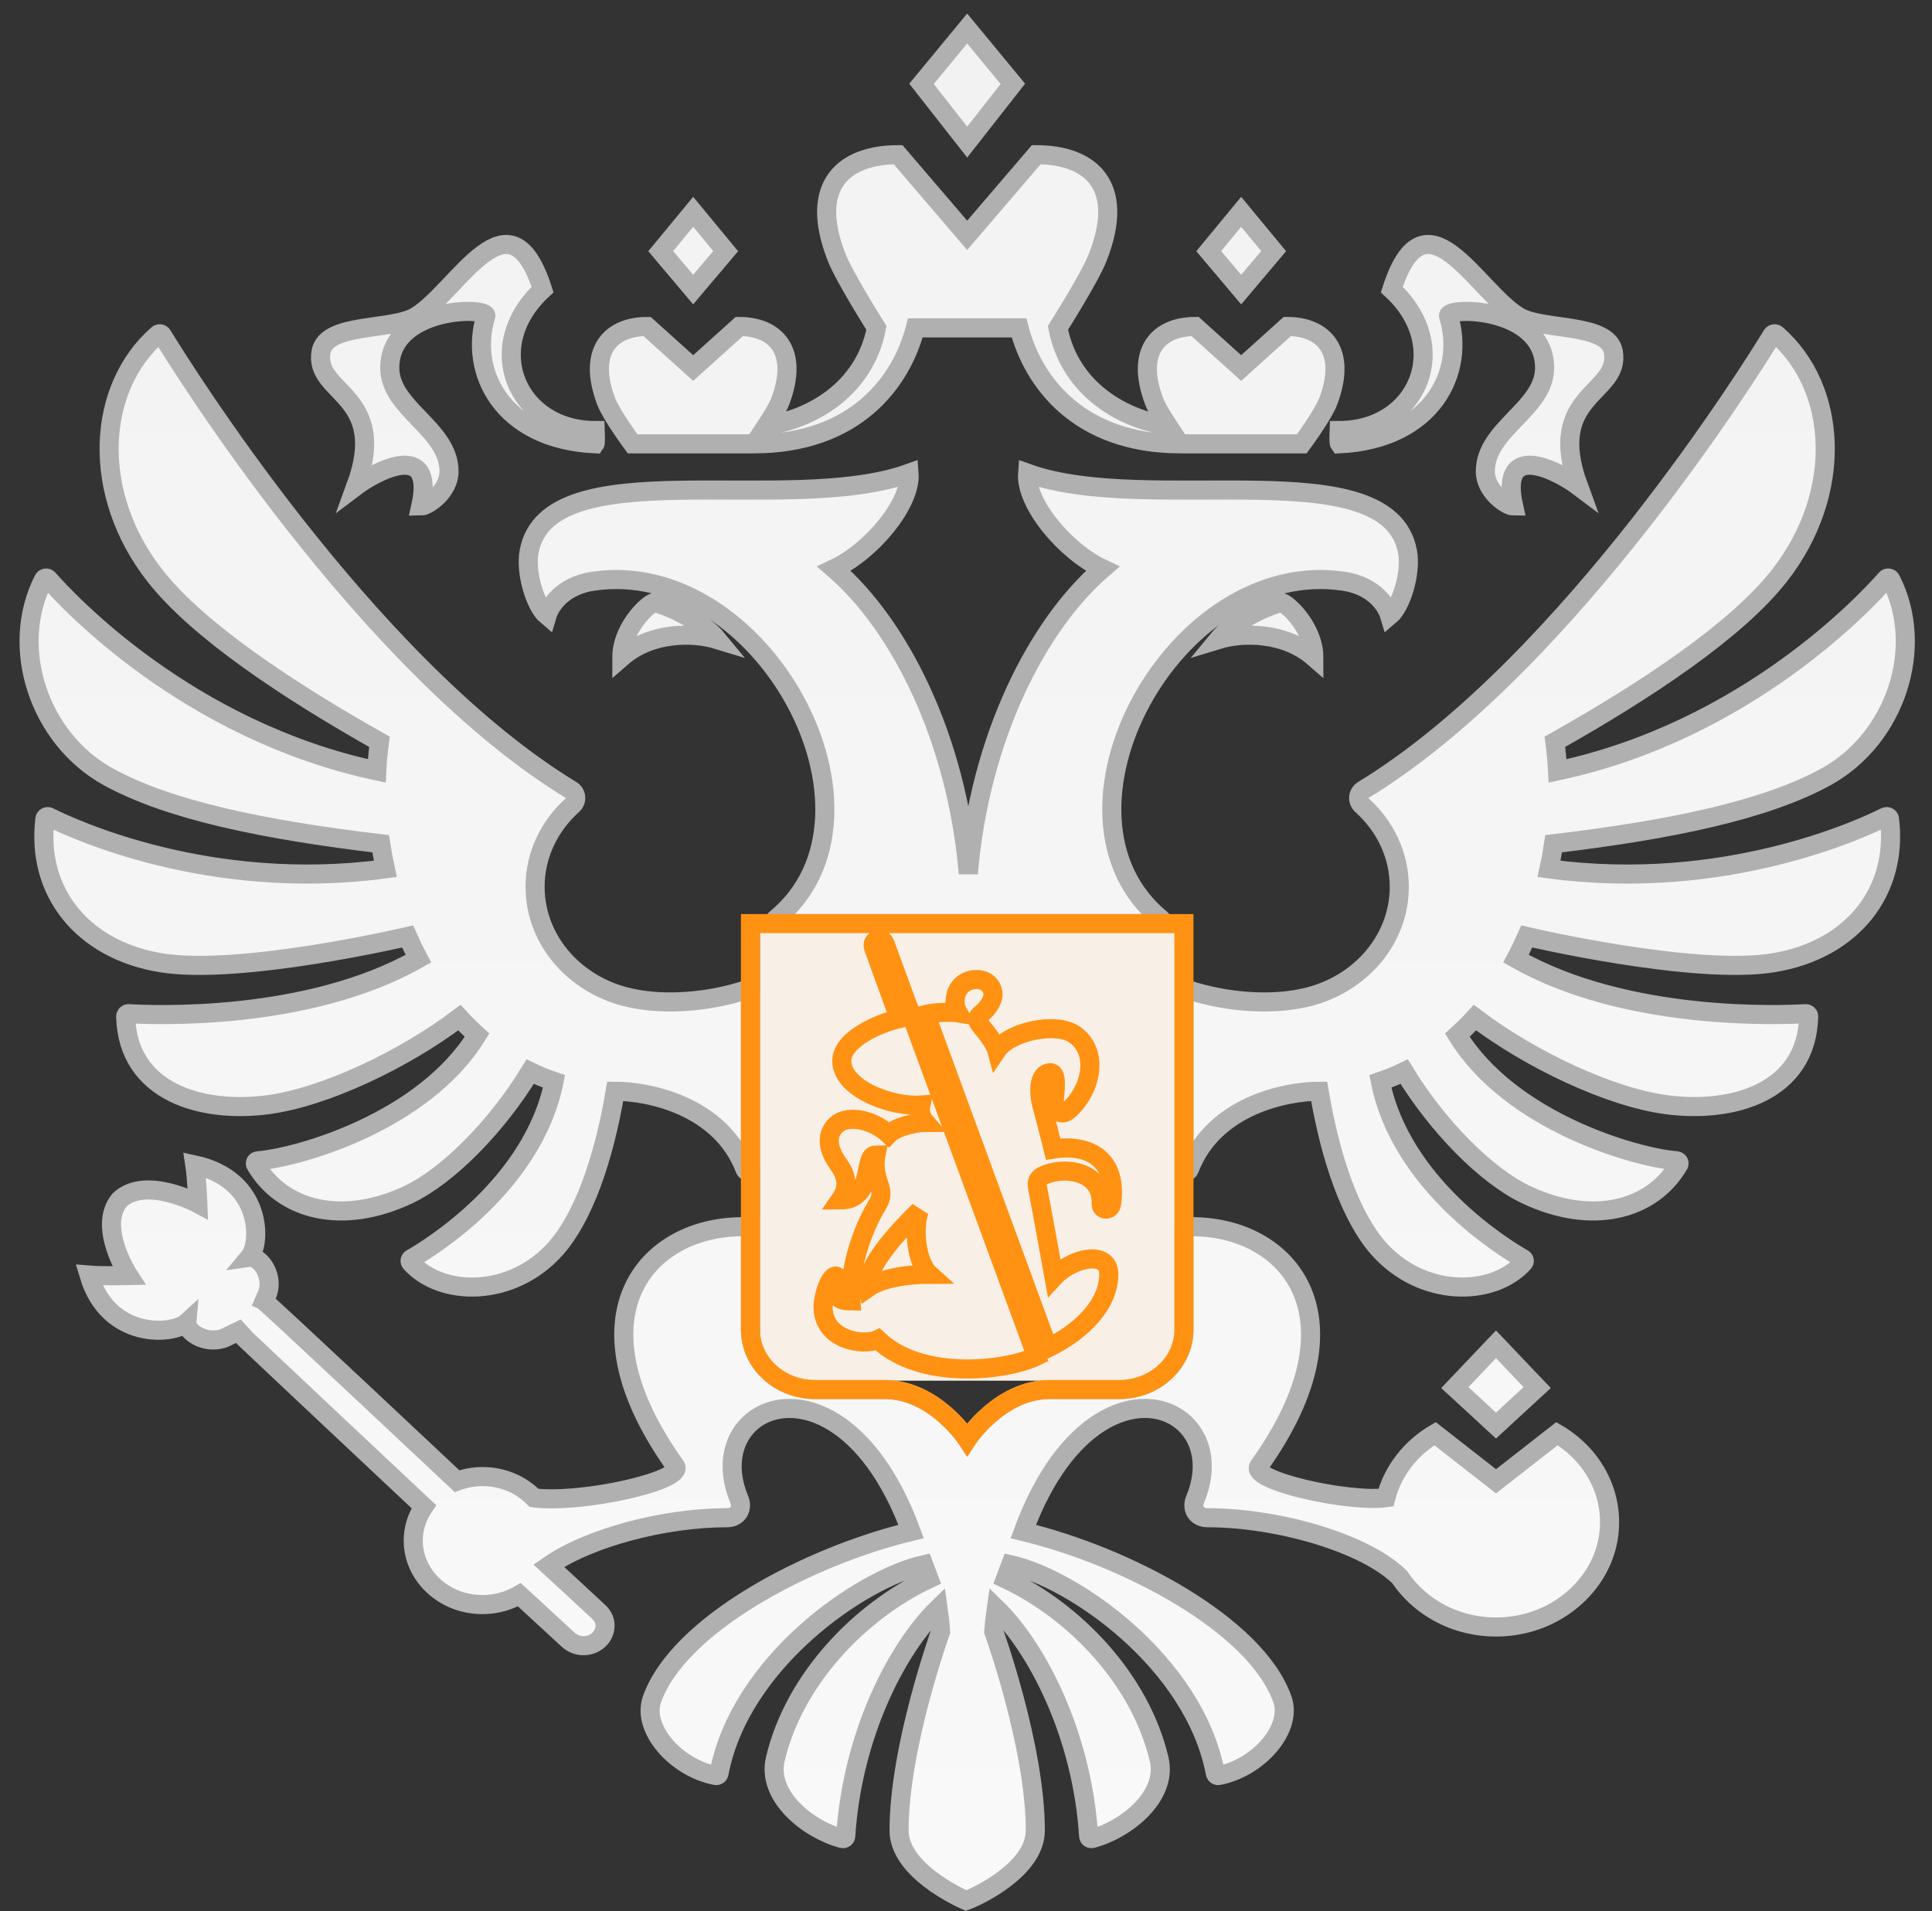 <svg  viewBox="0 0 94 93" fill="none" xmlns="http://www.w3.org/2000/svg">
<rect x="0" y="0" width="94" height="93" fill="#333333" stroke="none"/>
<path fill-rule="evenodd" clip-rule="evenodd" d="M63.923 31.976C62.496 30.733 60.443 30.761 59.265 31.122C60.037 30.181 61.834 29.41 62.363 29.316C62.766 29.466 63.923 30.647 63.923 31.976ZM68.479 26.83C67.541 21.843 55.873 25.147 49.997 23.029C49.884 24.483 51.806 26.812 53.644 27.674C50.502 30.382 47.681 35.839 47.112 42.505C46.545 35.839 43.724 30.382 40.582 27.674C42.42 26.812 44.343 24.483 44.229 23.029C38.353 25.147 26.685 21.843 25.745 26.83C25.547 27.885 26.058 29.493 26.611 29.956C26.709 29.621 27.225 28.527 28.852 28.282C37.072 27.048 43.935 39.632 37.74 44.72C37.646 44.797 37.699 44.94 37.827 44.94H56.4C56.527 44.94 56.58 44.797 56.487 44.72C50.29 39.632 57.154 27.048 65.374 28.282C67.002 28.527 67.516 29.621 67.615 29.956C68.168 29.493 68.679 27.885 68.479 26.83ZM70.479 15.384C70.331 14.913 75.151 14.901 75.151 17.898C75.151 19.906 72.268 20.857 72.268 22.941C72.268 23.912 73.319 24.624 73.642 24.624C72.899 21.278 75.97 23.029 76.799 23.655C75.151 19.155 78.861 19.184 78.496 17.12C78.241 15.679 75.017 16.114 73.85 15.384C71.78 14.09 69.33 9.052 67.716 14.09C70.725 16.865 68.974 20.949 65.154 20.949C65.154 20.949 65.132 21.548 65.168 21.596C69.724 21.374 71.313 18.048 70.479 15.384ZM17.316 23.655C18.145 23.029 21.215 21.278 20.475 24.624C20.796 24.624 21.847 23.912 21.847 22.941C21.847 20.857 18.964 19.906 18.964 17.898C18.964 14.901 23.784 14.913 23.636 15.384C22.804 18.048 24.392 21.375 28.949 21.596C28.983 21.548 28.961 20.949 28.961 20.949C25.142 20.949 23.391 16.865 26.399 14.09C24.785 9.052 22.335 14.09 20.265 15.384C19.098 16.114 15.874 15.679 15.62 17.12C15.256 19.184 18.964 19.155 17.316 23.655ZM30.255 31.976C31.683 30.733 33.736 30.761 34.912 31.122C34.143 30.181 32.344 29.41 31.816 29.316C31.412 29.466 30.255 30.647 30.255 31.976ZM49.28 4.08L47.057 1.388L44.835 4.08L47.058 6.913L49.28 4.08ZM61.969 12.22L60.388 10.307L58.809 12.22L60.388 14.09L61.969 12.22ZM74.791 67.517L72.787 65.41L70.783 67.517L72.787 69.364L74.791 67.517ZM35.307 12.22L33.726 10.306L32.147 12.22L33.726 14.089L35.307 12.22ZM30.779 21.596H36.675C41.632 21.596 43.862 18.574 44.536 15.953H49.58C50.254 18.574 52.483 21.596 57.441 21.596H63.337C63.337 21.596 64.368 20.206 64.627 19.518C65.558 17.041 64.368 15.886 62.633 15.886L60.388 17.907L58.144 15.886C56.408 15.886 55.218 17.041 56.15 19.518C56.268 19.835 56.553 20.3 56.822 20.708C54.73 20.423 52.06 19.001 51.474 15.953C51.474 15.953 53.02 13.514 53.408 12.527C54.802 8.978 53.022 7.527 50.418 7.527L47.057 11.451L43.697 7.527C41.093 7.527 39.313 8.978 40.708 12.527C41.095 13.514 42.642 15.953 42.642 15.953C42.055 19.001 39.385 20.423 37.293 20.709C37.564 20.3 37.847 19.835 37.965 19.518C38.895 17.042 37.708 15.887 35.971 15.887L33.727 17.907L31.483 15.887C29.745 15.887 28.558 17.042 29.488 19.518C29.747 20.206 30.779 21.596 30.779 21.596ZM91.733 39.748C90.595 40.32 83.919 43.426 75.367 42.278C75.456 41.872 75.531 41.464 75.592 41.054C81.284 40.378 85.911 39.419 88.859 37.79C92.22 35.932 93.69 31.497 91.993 28.197C91.95 28.114 91.828 28.099 91.767 28.169C90.838 29.231 84.992 35.547 75.783 37.511C75.759 37.037 75.715 36.564 75.652 36.094C80.125 33.575 84.491 30.672 86.571 28.017C89.715 24.003 89.425 18.884 86.434 16.274C86.403 16.248 86.362 16.236 86.322 16.242C86.281 16.247 86.245 16.27 86.223 16.304C85.277 17.854 76.419 32.075 66.694 38.214C66.575 38.289 66.455 38.363 66.335 38.435C66.056 38.603 66.026 38.963 66.263 39.177C67.384 40.186 68.081 41.591 68.081 43.15C68.081 45.861 65.977 48.116 63.196 48.605C61.782 48.877 59.742 48.798 57.782 48.155C57.694 48.126 57.603 48.184 57.603 48.272V56.859C57.603 56.997 57.814 57.031 57.864 56.899C59.056 53.764 62.622 53.098 64.181 53.098C64.743 56.449 65.746 59.224 67.048 60.718C69.168 63.145 72.632 63.111 74.133 61.432C74.158 61.405 74.169 61.367 74.162 61.331C74.156 61.294 74.133 61.263 74.1 61.245C73.217 60.741 68.169 57.663 67.159 52.618C67.558 52.481 67.947 52.327 68.32 52.144C69.949 54.822 72.321 57.208 74.231 58.119C77.438 59.648 80.374 58.904 81.677 56.667C81.724 56.588 81.666 56.49 81.57 56.481C79.586 56.324 73.497 54.591 70.905 50.368C71.201 50.097 71.492 49.815 71.763 49.514C74.475 51.566 78.311 53.379 81.058 53.749C84.271 54.183 87.912 53.165 88 49.453C88.001 49.379 87.934 49.318 87.856 49.323C86.713 49.391 79.15 49.718 73.76 46.646C73.948 46.292 74.122 45.932 74.284 45.566C74.284 45.566 82.427 47.478 86.285 46.845C90.119 46.216 92.365 43.377 91.931 39.846C91.919 39.758 91.816 39.706 91.733 39.748ZM19.831 45.567C19.993 45.933 20.168 46.293 20.356 46.646C14.968 49.717 7.408 49.393 6.261 49.323C6.18 49.319 6.113 49.383 6.115 49.455C6.205 53.166 9.844 54.184 13.057 53.75C15.802 53.38 19.639 51.566 22.352 49.515C22.624 49.815 22.913 50.097 23.21 50.368C20.616 54.591 14.529 56.324 12.545 56.482C12.449 56.49 12.393 56.589 12.438 56.667C13.741 58.904 16.677 59.648 19.886 58.119C21.794 57.208 24.166 54.823 25.795 52.144C26.169 52.327 26.559 52.482 26.956 52.618C25.946 57.663 20.898 60.742 20.015 61.245C19.982 61.263 19.96 61.295 19.953 61.331C19.947 61.367 19.957 61.405 19.982 61.433C21.483 63.111 24.948 63.145 27.068 60.718C28.371 59.224 29.372 56.449 29.933 53.098C31.494 53.098 35.059 53.764 36.25 56.899C36.302 57.032 36.514 56.997 36.514 56.859V48.272C36.514 48.184 36.421 48.126 36.333 48.155C34.373 48.798 32.333 48.877 30.921 48.605C28.138 48.116 26.034 45.861 26.034 43.15C26.034 41.59 26.732 40.184 27.852 39.175C28.091 38.963 28.059 38.603 27.782 38.435C27.66 38.363 27.54 38.289 27.42 38.213C17.701 32.078 8.847 17.868 7.893 16.307C7.849 16.234 7.743 16.219 7.677 16.276C4.691 18.887 4.4 24.005 7.543 28.017C9.623 30.671 13.99 33.574 18.461 36.094C18.398 36.564 18.355 37.036 18.332 37.51C9.13 35.548 3.289 29.243 2.351 28.173C2.288 28.1 2.163 28.115 2.121 28.198C0.428 31.499 1.897 35.932 5.255 37.79C8.204 39.419 12.831 40.377 18.522 41.054C18.584 41.464 18.659 41.872 18.747 42.277C10.204 43.425 3.531 40.326 2.384 39.749C2.299 39.706 2.196 39.759 2.185 39.848C1.753 43.38 3.997 46.216 7.831 46.845C11.688 47.478 19.831 45.567 19.831 45.567ZM72.787 72.077L69.82 69.758C68.636 70.458 67.766 71.57 67.428 72.874C65.644 73.122 60.778 72.049 61.251 71.337C66.584 63.887 62.505 59.452 57.602 59.698V64.702C57.602 66.308 56.191 67.611 54.451 67.611H51.066C48.638 67.611 47.057 70.035 47.057 70.035C47.057 70.035 45.477 67.611 43.048 67.611H39.663C37.923 67.611 36.514 66.308 36.514 64.702V59.699C31.612 59.452 27.529 63.887 32.864 71.337C33.333 72.042 28.331 73.17 25.985 72.885C25.368 72.248 24.476 71.847 23.478 71.847C23.054 71.847 22.633 71.922 22.235 72.069C22.235 72.069 13.017 63.4 12.848 63.315L12.924 63.14C13.448 62.165 12.645 61.102 12.137 61.176C12.727 60.473 12.755 57.395 9.481 56.683C9.576 57.301 9.625 58.563 9.625 58.563C9.625 58.563 7.098 57.206 5.829 58.377C4.714 59.688 6.261 62.066 6.261 62.066C6.261 62.066 4.968 62.098 4.331 62.044C5.268 65.192 8.411 64.969 9.091 64.348C9.047 64.849 10.184 65.562 11.147 64.99L11.57 64.787C11.645 64.886 20.623 73.311 20.623 73.311C20.21 73.919 20.014 74.665 20.149 75.46C20.362 76.703 21.405 77.733 22.736 78.001C23.676 78.188 24.56 78.007 25.269 77.595L27.646 79.786C27.857 79.976 28.143 80.095 28.463 80.073C29.044 80.034 29.479 79.566 29.435 79.029C29.417 78.787 29.292 78.579 29.12 78.421C29.082 78.38 26.699 76.183 26.699 76.183C28.665 74.814 32.327 73.849 35.367 73.849C35.901 73.849 36.152 73.4 35.968 72.96C34.591 69.671 37.552 67.288 40.614 69.228C41.95 70.074 43.307 71.74 44.33 74.519C39.304 75.728 32.995 79.057 31.719 82.692C31.227 84.095 32.85 86.008 34.822 86.393C34.857 86.401 34.894 86.394 34.924 86.375C34.954 86.356 34.975 86.325 34.982 86.29C36.012 80.865 41.886 76.822 44.943 76.135C45.097 76.544 45.047 76.412 45.2 76.819C41.871 78.383 38.643 81.681 37.721 85.602C37.298 87.398 39.314 89.016 40.978 89.459C41.062 89.482 41.144 89.424 41.149 89.343C41.465 84.385 43.67 80.174 45.644 78.258C45.698 78.632 45.739 79.008 45.766 79.386C45.766 79.386 43.744 84.982 43.744 89.065C43.744 90.965 46.586 92.291 47.006 92.477C47.531 92.291 50.372 90.965 50.372 89.065C50.372 84.982 48.35 79.386 48.35 79.386C48.377 79.008 48.418 78.632 48.473 78.258C50.446 80.174 52.652 84.383 52.967 89.342C52.972 89.422 53.056 89.482 53.137 89.459C54.804 89.016 56.818 87.398 56.397 85.602C55.473 81.681 52.246 78.383 48.917 76.819C49.069 76.412 49.019 76.544 49.173 76.135C52.231 76.822 58.104 80.865 59.134 86.29C59.141 86.325 59.162 86.355 59.192 86.375C59.222 86.394 59.259 86.4 59.294 86.393C61.264 86.008 62.89 84.095 62.396 82.692C61.122 79.058 54.811 75.728 49.786 74.52C50.81 71.74 52.167 70.074 53.503 69.228C56.564 67.288 59.525 69.671 58.148 72.961C57.964 73.4 58.213 73.849 58.749 73.849C62.187 73.849 66.423 75.083 68.099 76.737C69.171 78.334 71.15 79.355 73.383 79.136C75.921 78.89 77.99 76.996 78.276 74.655C78.526 72.604 77.458 70.762 75.755 69.759L72.787 72.077ZM50.919 57.134C51.976 56.745 53.633 57.06 53.577 58.576C53.563 58.919 54.049 58.919 54.084 58.568C54.4 56.299 52.856 55.645 51.24 55.911C51.039 55.13 50.875 54.448 50.688 53.772C50.539 53.225 50.484 52.198 51.121 52.198C51.465 52.198 51.327 53.154 51.295 53.565C51.266 53.926 51.397 54.145 51.692 54.155C51.876 54.163 52.106 53.929 52.243 53.775C53.168 52.736 53.383 51.127 52.299 50.352C51.393 49.7 49.122 50.185 48.498 51.113C48.404 50.763 47.954 50.187 47.738 49.935C47.528 49.69 47.473 49.522 47.764 49.307C47.901 49.203 48.315 48.794 48.315 48.372C48.315 48.122 48.12 47.661 47.501 47.661C47.012 47.661 46.469 47.997 46.469 48.746C46.469 48.913 46.51 49.091 46.618 49.283C46.309 49.232 45.471 49.253 45.04 49.359L50.994 65.586C52.698 64.751 53.947 63.428 53.947 62.008C53.947 60.798 52.153 61.2 51.281 62.143C51.001 60.609 50.752 59.193 50.479 57.781C50.405 57.391 50.604 57.252 50.919 57.134ZM42.501 46.111L43.751 49.562C42.68 49.815 40.958 50.591 40.958 51.618C40.958 52.986 43.394 53.876 44.803 53.769C44.733 54.081 44.813 54.359 45.032 54.613C44.521 54.613 43.557 54.849 43.24 55.188C42.493 54.497 41.325 54.246 40.769 54.667C40.211 55.09 40.194 55.808 40.777 56.62C41.183 57.182 41.335 57.736 40.879 58.387C42.577 58.387 41.951 56.195 42.616 56.195C42.53 56.62 42.583 57.112 42.776 57.657C42.904 58.02 42.904 58.277 42.685 58.627C42.137 59.496 41.285 61.494 41.401 63.3C40.844 63.297 40.561 63.161 40.757 62.406C40.83 62.125 40.655 61.925 40.424 62.271C40.169 62.653 40.045 63.306 40.045 63.585C40.045 65.193 41.974 65.517 42.711 65.177C44.841 67.224 49.025 66.678 50.426 65.992L43.059 45.915C42.908 45.536 42.368 45.717 42.501 46.111ZM42.245 62.649C42.093 61.822 43.251 60.345 44.723 58.919C44.41 59.848 44.605 61.449 45.219 62.001C44.151 62.001 42.882 62.2 42.245 62.649Z" fill="#F2F2F2"/>
<path fill-rule="evenodd" clip-rule="evenodd" d="M63.923 31.976C62.496 30.733 60.443 30.761 59.265 31.122C60.037 30.181 61.834 29.41 62.363 29.316C62.766 29.466 63.923 30.647 63.923 31.976ZM68.479 26.83C67.541 21.843 55.873 25.147 49.997 23.029C49.884 24.483 51.806 26.812 53.644 27.674C50.502 30.382 47.681 35.839 47.112 42.505C46.545 35.839 43.724 30.382 40.582 27.674C42.42 26.812 44.343 24.483 44.229 23.029C38.353 25.147 26.685 21.843 25.745 26.83C25.547 27.885 26.058 29.493 26.611 29.956C26.709 29.621 27.225 28.527 28.852 28.282C37.072 27.048 43.935 39.632 37.74 44.72C37.646 44.797 37.699 44.94 37.827 44.94H56.4C56.527 44.94 56.58 44.797 56.487 44.72C50.29 39.632 57.154 27.048 65.374 28.282C67.002 28.527 67.516 29.621 67.615 29.956C68.168 29.493 68.679 27.885 68.479 26.83ZM70.479 15.384C70.331 14.913 75.151 14.901 75.151 17.898C75.151 19.906 72.268 20.857 72.268 22.941C72.268 23.912 73.319 24.624 73.642 24.624C72.899 21.278 75.97 23.029 76.799 23.655C75.151 19.155 78.861 19.184 78.496 17.12C78.241 15.679 75.017 16.114 73.85 15.384C71.78 14.09 69.33 9.052 67.716 14.09C70.725 16.865 68.974 20.949 65.154 20.949C65.154 20.949 65.132 21.548 65.168 21.596C69.724 21.374 71.313 18.048 70.479 15.384ZM17.316 23.655C18.145 23.029 21.215 21.278 20.475 24.624C20.796 24.624 21.847 23.912 21.847 22.941C21.847 20.857 18.964 19.906 18.964 17.898C18.964 14.901 23.784 14.913 23.636 15.384C22.804 18.048 24.392 21.375 28.949 21.596C28.983 21.548 28.961 20.949 28.961 20.949C25.142 20.949 23.391 16.865 26.399 14.09C24.785 9.052 22.335 14.09 20.265 15.384C19.098 16.114 15.874 15.679 15.62 17.12C15.256 19.184 18.964 19.155 17.316 23.655ZM30.255 31.976C31.683 30.733 33.736 30.761 34.912 31.122C34.143 30.181 32.344 29.41 31.816 29.316C31.412 29.466 30.255 30.647 30.255 31.976ZM49.28 4.08L47.057 1.388L44.835 4.08L47.058 6.913L49.28 4.08ZM61.969 12.22L60.388 10.307L58.809 12.22L60.388 14.09L61.969 12.22ZM74.791 67.517L72.787 65.41L70.783 67.517L72.787 69.364L74.791 67.517ZM35.307 12.22L33.726 10.306L32.147 12.22L33.726 14.089L35.307 12.22ZM30.779 21.596H36.675C41.632 21.596 43.862 18.574 44.536 15.953H49.58C50.254 18.574 52.483 21.596 57.441 21.596H63.337C63.337 21.596 64.368 20.206 64.627 19.518C65.558 17.041 64.368 15.886 62.633 15.886L60.388 17.907L58.144 15.886C56.408 15.886 55.218 17.041 56.15 19.518C56.268 19.835 56.553 20.3 56.822 20.708C54.73 20.423 52.06 19.001 51.474 15.953C51.474 15.953 53.02 13.514 53.408 12.527C54.802 8.978 53.022 7.527 50.418 7.527L47.057 11.451L43.697 7.527C41.093 7.527 39.313 8.978 40.708 12.527C41.095 13.514 42.642 15.953 42.642 15.953C42.055 19.001 39.385 20.423 37.293 20.709C37.564 20.3 37.847 19.835 37.965 19.518C38.895 17.042 37.708 15.887 35.971 15.887L33.727 17.907L31.483 15.887C29.745 15.887 28.558 17.042 29.488 19.518C29.747 20.206 30.779 21.596 30.779 21.596ZM91.733 39.748C90.595 40.32 83.919 43.426 75.367 42.278C75.456 41.872 75.531 41.464 75.592 41.054C81.284 40.378 85.911 39.419 88.859 37.79C92.22 35.932 93.69 31.497 91.993 28.197C91.95 28.114 91.828 28.099 91.767 28.169C90.838 29.231 84.992 35.547 75.783 37.511C75.759 37.037 75.715 36.564 75.652 36.094C80.125 33.575 84.491 30.672 86.571 28.017C89.715 24.003 89.425 18.884 86.434 16.274C86.403 16.248 86.362 16.236 86.322 16.242C86.281 16.247 86.245 16.27 86.223 16.304C85.277 17.854 76.419 32.075 66.694 38.214C66.575 38.289 66.455 38.363 66.335 38.435C66.056 38.603 66.026 38.963 66.263 39.177C67.384 40.186 68.081 41.591 68.081 43.15C68.081 45.861 65.977 48.116 63.196 48.605C61.782 48.877 59.742 48.798 57.782 48.155C57.694 48.126 57.603 48.184 57.603 48.272V56.859C57.603 56.997 57.814 57.031 57.864 56.899C59.056 53.764 62.622 53.098 64.181 53.098C64.743 56.449 65.746 59.224 67.048 60.718C69.168 63.145 72.632 63.111 74.133 61.432C74.158 61.405 74.169 61.367 74.162 61.331C74.156 61.294 74.133 61.263 74.1 61.245C73.217 60.741 68.169 57.663 67.159 52.618C67.558 52.481 67.947 52.327 68.32 52.144C69.949 54.822 72.321 57.208 74.231 58.119C77.438 59.648 80.374 58.904 81.677 56.667C81.724 56.588 81.666 56.49 81.57 56.481C79.586 56.324 73.497 54.591 70.905 50.368C71.201 50.097 71.492 49.815 71.763 49.514C74.475 51.566 78.311 53.379 81.058 53.749C84.271 54.183 87.912 53.165 88 49.453C88.001 49.379 87.934 49.318 87.856 49.323C86.713 49.391 79.15 49.718 73.76 46.646C73.948 46.292 74.122 45.932 74.284 45.566C74.284 45.566 82.427 47.478 86.285 46.845C90.119 46.216 92.365 43.377 91.931 39.846C91.919 39.758 91.816 39.706 91.733 39.748ZM19.831 45.567C19.993 45.933 20.168 46.293 20.356 46.646C14.968 49.717 7.408 49.393 6.261 49.323C6.18 49.319 6.113 49.383 6.115 49.455C6.205 53.166 9.844 54.184 13.057 53.75C15.802 53.38 19.639 51.566 22.352 49.515C22.624 49.815 22.913 50.097 23.21 50.368C20.616 54.591 14.529 56.324 12.545 56.482C12.449 56.49 12.393 56.589 12.438 56.667C13.741 58.904 16.677 59.648 19.886 58.119C21.794 57.208 24.166 54.823 25.795 52.144C26.169 52.327 26.559 52.482 26.956 52.618C25.946 57.663 20.898 60.742 20.015 61.245C19.982 61.263 19.96 61.295 19.953 61.331C19.947 61.367 19.957 61.405 19.982 61.433C21.483 63.111 24.948 63.145 27.068 60.718C28.371 59.224 29.372 56.449 29.933 53.098C31.494 53.098 35.059 53.764 36.25 56.899C36.302 57.032 36.514 56.997 36.514 56.859V48.272C36.514 48.184 36.421 48.126 36.333 48.155C34.373 48.798 32.333 48.877 30.921 48.605C28.138 48.116 26.034 45.861 26.034 43.15C26.034 41.59 26.732 40.184 27.852 39.175C28.091 38.963 28.059 38.603 27.782 38.435C27.66 38.363 27.54 38.289 27.42 38.213C17.701 32.078 8.847 17.868 7.893 16.307C7.849 16.234 7.743 16.219 7.677 16.276C4.691 18.887 4.4 24.005 7.543 28.017C9.623 30.671 13.99 33.574 18.461 36.094C18.398 36.564 18.355 37.036 18.332 37.51C9.13 35.548 3.289 29.243 2.351 28.173C2.288 28.1 2.163 28.115 2.121 28.198C0.428 31.499 1.897 35.932 5.255 37.79C8.204 39.419 12.831 40.377 18.522 41.054C18.584 41.464 18.659 41.872 18.747 42.277C10.204 43.425 3.531 40.326 2.384 39.749C2.299 39.706 2.196 39.759 2.185 39.848C1.753 43.38 3.997 46.216 7.831 46.845C11.688 47.478 19.831 45.567 19.831 45.567ZM72.787 72.077L69.82 69.758C68.636 70.458 67.766 71.57 67.428 72.874C65.644 73.122 60.778 72.049 61.251 71.337C66.584 63.887 62.505 59.452 57.602 59.698V64.702C57.602 66.308 56.191 67.611 54.451 67.611H51.066C48.638 67.611 47.057 70.035 47.057 70.035C47.057 70.035 45.477 67.611 43.048 67.611H39.663C37.923 67.611 36.514 66.308 36.514 64.702V59.699C31.612 59.452 27.529 63.887 32.864 71.337C33.333 72.042 28.331 73.17 25.985 72.885C25.368 72.248 24.476 71.847 23.478 71.847C23.054 71.847 22.633 71.922 22.235 72.069C22.235 72.069 13.017 63.4 12.848 63.315L12.924 63.14C13.448 62.165 12.645 61.102 12.137 61.176C12.727 60.473 12.755 57.395 9.481 56.683C9.576 57.301 9.625 58.563 9.625 58.563C9.625 58.563 7.098 57.206 5.829 58.377C4.714 59.688 6.261 62.066 6.261 62.066C6.261 62.066 4.968 62.098 4.331 62.044C5.268 65.192 8.411 64.969 9.091 64.348C9.047 64.849 10.184 65.562 11.147 64.99L11.57 64.787C11.645 64.886 20.623 73.311 20.623 73.311C20.21 73.919 20.014 74.665 20.149 75.46C20.362 76.703 21.405 77.733 22.736 78.001C23.676 78.188 24.56 78.007 25.269 77.595L27.646 79.786C27.857 79.976 28.143 80.095 28.463 80.073C29.044 80.034 29.479 79.566 29.435 79.029C29.417 78.787 29.292 78.579 29.12 78.421C29.082 78.38 26.699 76.183 26.699 76.183C28.665 74.814 32.327 73.849 35.367 73.849C35.901 73.849 36.152 73.4 35.968 72.96C34.591 69.671 37.552 67.288 40.614 69.228C41.95 70.074 43.307 71.74 44.33 74.519C39.304 75.728 32.995 79.057 31.719 82.692C31.227 84.095 32.85 86.008 34.822 86.393C34.857 86.401 34.894 86.394 34.924 86.375C34.954 86.356 34.975 86.325 34.982 86.29C36.012 80.865 41.886 76.822 44.943 76.135C45.097 76.544 45.047 76.412 45.2 76.819C41.871 78.383 38.643 81.681 37.721 85.602C37.298 87.398 39.314 89.016 40.978 89.459C41.062 89.482 41.144 89.424 41.149 89.343C41.465 84.385 43.67 80.174 45.644 78.258C45.698 78.632 45.739 79.008 45.766 79.386C45.766 79.386 43.744 84.982 43.744 89.065C43.744 90.965 46.586 92.291 47.006 92.477C47.531 92.291 50.372 90.965 50.372 89.065C50.372 84.982 48.35 79.386 48.35 79.386C48.377 79.008 48.418 78.632 48.473 78.258C50.446 80.174 52.652 84.383 52.967 89.342C52.972 89.422 53.056 89.482 53.137 89.459C54.804 89.016 56.818 87.398 56.397 85.602C55.473 81.681 52.246 78.383 48.917 76.819C49.069 76.412 49.019 76.544 49.173 76.135C52.231 76.822 58.104 80.865 59.134 86.29C59.141 86.325 59.162 86.355 59.192 86.375C59.222 86.394 59.259 86.4 59.294 86.393C61.264 86.008 62.89 84.095 62.396 82.692C61.122 79.058 54.811 75.728 49.786 74.52C50.81 71.74 52.167 70.074 53.503 69.228C56.564 67.288 59.525 69.671 58.148 72.961C57.964 73.4 58.213 73.849 58.749 73.849C62.187 73.849 66.423 75.083 68.099 76.737C69.171 78.334 71.15 79.355 73.383 79.136C75.921 78.89 77.99 76.996 78.276 74.655C78.526 72.604 77.458 70.762 75.755 69.759L72.787 72.077ZM50.919 57.134C51.976 56.745 53.633 57.06 53.577 58.576C53.563 58.919 54.049 58.919 54.084 58.568C54.4 56.299 52.856 55.645 51.24 55.911C51.039 55.13 50.875 54.448 50.688 53.772C50.539 53.225 50.484 52.198 51.121 52.198C51.465 52.198 51.327 53.154 51.295 53.565C51.266 53.926 51.397 54.145 51.692 54.155C51.876 54.163 52.106 53.929 52.243 53.775C53.168 52.736 53.383 51.127 52.299 50.352C51.393 49.7 49.122 50.185 48.498 51.113C48.404 50.763 47.954 50.187 47.738 49.935C47.528 49.69 47.473 49.522 47.764 49.307C47.901 49.203 48.315 48.794 48.315 48.372C48.315 48.122 48.12 47.661 47.501 47.661C47.012 47.661 46.469 47.997 46.469 48.746C46.469 48.913 46.51 49.091 46.618 49.283C46.309 49.232 45.471 49.253 45.04 49.359L50.994 65.586C52.698 64.751 53.947 63.428 53.947 62.008C53.947 60.798 52.153 61.2 51.281 62.143C51.001 60.609 50.752 59.193 50.479 57.781C50.405 57.391 50.604 57.252 50.919 57.134ZM42.501 46.111L43.751 49.562C42.68 49.815 40.958 50.591 40.958 51.618C40.958 52.986 43.394 53.876 44.803 53.769C44.733 54.081 44.813 54.359 45.032 54.613C44.521 54.613 43.557 54.849 43.24 55.188C42.493 54.497 41.325 54.246 40.769 54.667C40.211 55.09 40.194 55.808 40.777 56.62C41.183 57.182 41.335 57.736 40.879 58.387C42.577 58.387 41.951 56.195 42.616 56.195C42.53 56.62 42.583 57.112 42.776 57.657C42.904 58.02 42.904 58.277 42.685 58.627C42.137 59.496 41.285 61.494 41.401 63.3C40.844 63.297 40.561 63.161 40.757 62.406C40.83 62.125 40.655 61.925 40.424 62.271C40.169 62.653 40.045 63.306 40.045 63.585C40.045 65.193 41.974 65.517 42.711 65.177C44.841 67.224 49.025 66.678 50.426 65.992L43.059 45.915C42.908 45.536 42.368 45.717 42.501 46.111ZM42.245 62.649C42.093 61.822 43.251 60.345 44.723 58.919C44.41 59.848 44.605 61.449 45.219 62.001C44.151 62.001 42.882 62.2 42.245 62.649Z" fill="url(#paint0_linear_476_495)"/>
<path fill-rule="evenodd" clip-rule="evenodd" d="M63.923 31.976C62.496 30.733 60.443 30.761 59.265 31.122C60.037 30.181 61.834 29.41 62.363 29.316C62.766 29.466 63.923 30.647 63.923 31.976ZM68.479 26.83C67.541 21.843 55.873 25.147 49.997 23.029C49.884 24.483 51.806 26.812 53.644 27.674C50.502 30.382 47.681 35.839 47.112 42.505C46.545 35.839 43.724 30.382 40.582 27.674C42.42 26.812 44.343 24.483 44.229 23.029C38.353 25.147 26.685 21.843 25.745 26.83C25.547 27.885 26.058 29.493 26.611 29.956C26.709 29.621 27.225 28.527 28.852 28.282C37.072 27.048 43.935 39.632 37.74 44.72C37.646 44.797 37.699 44.94 37.827 44.94H56.4C56.527 44.94 56.58 44.797 56.487 44.72C50.29 39.632 57.154 27.048 65.374 28.282C67.002 28.527 67.516 29.621 67.615 29.956C68.168 29.493 68.679 27.885 68.479 26.83ZM70.479 15.384C70.331 14.913 75.151 14.901 75.151 17.898C75.151 19.906 72.268 20.857 72.268 22.941C72.268 23.912 73.319 24.624 73.642 24.624C72.899 21.278 75.97 23.029 76.799 23.655C75.151 19.155 78.861 19.184 78.496 17.12C78.241 15.679 75.017 16.114 73.85 15.384C71.78 14.09 69.33 9.052 67.716 14.09C70.725 16.865 68.974 20.949 65.154 20.949C65.154 20.949 65.132 21.548 65.168 21.596C69.724 21.374 71.313 18.048 70.479 15.384ZM17.316 23.655C18.145 23.029 21.215 21.278 20.475 24.624C20.796 24.624 21.847 23.912 21.847 22.941C21.847 20.857 18.964 19.906 18.964 17.898C18.964 14.901 23.784 14.913 23.636 15.384C22.804 18.048 24.392 21.375 28.949 21.596C28.983 21.548 28.961 20.949 28.961 20.949C25.142 20.949 23.391 16.865 26.399 14.09C24.785 9.052 22.335 14.09 20.265 15.384C19.098 16.114 15.874 15.679 15.62 17.12C15.256 19.184 18.964 19.155 17.316 23.655ZM30.255 31.976C31.683 30.733 33.736 30.761 34.912 31.122C34.143 30.181 32.344 29.41 31.816 29.316C31.412 29.466 30.255 30.647 30.255 31.976ZM49.28 4.08L47.057 1.388L44.835 4.08L47.058 6.913L49.28 4.08ZM61.969 12.22L60.388 10.307L58.809 12.22L60.388 14.09L61.969 12.22ZM74.791 67.517L72.787 65.41L70.783 67.517L72.787 69.364L74.791 67.517ZM35.307 12.22L33.726 10.306L32.147 12.22L33.726 14.089L35.307 12.22ZM30.779 21.596H36.675C41.632 21.596 43.862 18.574 44.536 15.953H49.58C50.254 18.574 52.483 21.596 57.441 21.596H63.337C63.337 21.596 64.368 20.206 64.627 19.518C65.558 17.041 64.368 15.886 62.633 15.886L60.388 17.907L58.144 15.886C56.408 15.886 55.218 17.041 56.15 19.518C56.268 19.835 56.553 20.3 56.822 20.708C54.73 20.423 52.06 19.001 51.474 15.953C51.474 15.953 53.02 13.514 53.408 12.527C54.802 8.978 53.022 7.527 50.418 7.527L47.057 11.451L43.697 7.527C41.093 7.527 39.313 8.978 40.708 12.527C41.095 13.514 42.642 15.953 42.642 15.953C42.055 19.001 39.385 20.423 37.293 20.709C37.564 20.3 37.847 19.835 37.965 19.518C38.895 17.042 37.708 15.887 35.971 15.887L33.727 17.907L31.483 15.887C29.745 15.887 28.558 17.042 29.488 19.518C29.747 20.206 30.779 21.596 30.779 21.596ZM91.733 39.748C90.595 40.32 83.919 43.426 75.367 42.278C75.456 41.872 75.531 41.464 75.592 41.054C81.284 40.378 85.911 39.419 88.859 37.79C92.22 35.932 93.69 31.497 91.993 28.197C91.95 28.114 91.828 28.099 91.767 28.169C90.838 29.231 84.992 35.547 75.783 37.511C75.759 37.037 75.715 36.564 75.652 36.094C80.125 33.575 84.491 30.672 86.571 28.017C89.715 24.003 89.425 18.884 86.434 16.274C86.403 16.248 86.362 16.236 86.322 16.242C86.281 16.247 86.245 16.27 86.223 16.304C85.277 17.854 76.419 32.075 66.694 38.214C66.575 38.289 66.455 38.363 66.335 38.435C66.056 38.603 66.026 38.963 66.263 39.177C67.384 40.186 68.081 41.591 68.081 43.15C68.081 45.861 65.977 48.116 63.196 48.605C61.782 48.877 59.742 48.798 57.782 48.155C57.694 48.126 57.603 48.184 57.603 48.272V56.859C57.603 56.997 57.814 57.031 57.864 56.899C59.056 53.764 62.622 53.098 64.181 53.098C64.743 56.449 65.746 59.224 67.048 60.718C69.168 63.145 72.632 63.111 74.133 61.432C74.158 61.405 74.169 61.367 74.162 61.331C74.156 61.294 74.133 61.263 74.1 61.245C73.217 60.741 68.169 57.663 67.159 52.618C67.558 52.481 67.947 52.327 68.32 52.144C69.949 54.822 72.321 57.208 74.231 58.119C77.438 59.648 80.374 58.904 81.677 56.667C81.724 56.588 81.666 56.49 81.57 56.481C79.586 56.324 73.497 54.591 70.905 50.368C71.201 50.097 71.492 49.815 71.763 49.514C74.475 51.566 78.311 53.379 81.058 53.749C84.271 54.183 87.912 53.165 88 49.453C88.001 49.379 87.934 49.318 87.856 49.323C86.713 49.391 79.15 49.718 73.76 46.646C73.948 46.292 74.122 45.932 74.284 45.566C74.284 45.566 82.427 47.478 86.285 46.845C90.119 46.216 92.365 43.377 91.931 39.846C91.919 39.758 91.816 39.706 91.733 39.748ZM19.831 45.567C19.993 45.933 20.168 46.293 20.356 46.646C14.968 49.717 7.408 49.393 6.261 49.323C6.18 49.319 6.113 49.383 6.115 49.455C6.205 53.166 9.844 54.184 13.057 53.75C15.802 53.38 19.639 51.566 22.352 49.515C22.624 49.815 22.913 50.097 23.21 50.368C20.616 54.591 14.529 56.324 12.545 56.482C12.449 56.49 12.393 56.589 12.438 56.667C13.741 58.904 16.677 59.648 19.886 58.119C21.794 57.208 24.166 54.823 25.795 52.144C26.169 52.327 26.559 52.482 26.956 52.618C25.946 57.663 20.898 60.742 20.015 61.245C19.982 61.263 19.96 61.295 19.953 61.331C19.947 61.367 19.957 61.405 19.982 61.433C21.483 63.111 24.948 63.145 27.068 60.718C28.371 59.224 29.372 56.449 29.933 53.098C31.494 53.098 35.059 53.764 36.25 56.899C36.302 57.032 36.514 56.997 36.514 56.859V48.272C36.514 48.184 36.421 48.126 36.333 48.155C34.373 48.798 32.333 48.877 30.921 48.605C28.138 48.116 26.034 45.861 26.034 43.15C26.034 41.59 26.732 40.184 27.852 39.175C28.091 38.963 28.059 38.603 27.782 38.435C27.66 38.363 27.54 38.289 27.42 38.213C17.701 32.078 8.847 17.868 7.893 16.307C7.849 16.234 7.743 16.219 7.677 16.276C4.691 18.887 4.4 24.005 7.543 28.017C9.623 30.671 13.99 33.574 18.461 36.094C18.398 36.564 18.355 37.036 18.332 37.51C9.13 35.548 3.289 29.243 2.351 28.173C2.288 28.1 2.163 28.115 2.121 28.198C0.428 31.499 1.897 35.932 5.255 37.79C8.204 39.419 12.831 40.377 18.522 41.054C18.584 41.464 18.659 41.872 18.747 42.277C10.204 43.425 3.531 40.326 2.384 39.749C2.299 39.706 2.196 39.759 2.185 39.848C1.753 43.38 3.997 46.216 7.831 46.845C11.688 47.478 19.831 45.567 19.831 45.567ZM72.787 72.077L69.82 69.758C68.636 70.458 67.766 71.57 67.428 72.874C65.644 73.122 60.778 72.049 61.251 71.337C66.584 63.887 62.505 59.452 57.602 59.698V64.702C57.602 66.308 56.191 67.611 54.451 67.611H51.066C48.638 67.611 47.057 70.035 47.057 70.035C47.057 70.035 45.477 67.611 43.048 67.611H39.663C37.923 67.611 36.514 66.308 36.514 64.702V59.699C31.612 59.452 27.529 63.887 32.864 71.337C33.333 72.042 28.331 73.17 25.985 72.885C25.368 72.248 24.476 71.847 23.478 71.847C23.054 71.847 22.633 71.922 22.235 72.069C22.235 72.069 13.017 63.4 12.848 63.315L12.924 63.14C13.448 62.165 12.645 61.102 12.137 61.176C12.727 60.473 12.755 57.395 9.481 56.683C9.576 57.301 9.625 58.563 9.625 58.563C9.625 58.563 7.098 57.206 5.829 58.377C4.714 59.688 6.261 62.066 6.261 62.066C6.261 62.066 4.968 62.098 4.331 62.044C5.268 65.192 8.411 64.969 9.091 64.348C9.047 64.849 10.184 65.562 11.147 64.99L11.57 64.787C11.645 64.886 20.623 73.311 20.623 73.311C20.21 73.919 20.014 74.665 20.149 75.46C20.362 76.703 21.405 77.733 22.736 78.001C23.676 78.188 24.56 78.007 25.269 77.595L27.646 79.786C27.857 79.976 28.143 80.095 28.463 80.073C29.044 80.034 29.479 79.566 29.435 79.029C29.417 78.787 29.292 78.579 29.12 78.421C29.082 78.38 26.699 76.183 26.699 76.183C28.665 74.814 32.327 73.849 35.367 73.849C35.901 73.849 36.152 73.4 35.968 72.96C34.591 69.671 37.552 67.288 40.614 69.228C41.95 70.074 43.307 71.74 44.33 74.519C39.304 75.728 32.995 79.057 31.719 82.692C31.227 84.095 32.85 86.008 34.822 86.393C34.857 86.401 34.894 86.394 34.924 86.375C34.954 86.356 34.975 86.325 34.982 86.29C36.012 80.865 41.886 76.822 44.943 76.135C45.097 76.544 45.047 76.412 45.2 76.819C41.871 78.383 38.643 81.681 37.721 85.602C37.298 87.398 39.314 89.016 40.978 89.459C41.062 89.482 41.144 89.424 41.149 89.343C41.465 84.385 43.67 80.174 45.644 78.258C45.698 78.632 45.739 79.008 45.766 79.386C45.766 79.386 43.744 84.982 43.744 89.065C43.744 90.965 46.586 92.291 47.006 92.477C47.531 92.291 50.372 90.965 50.372 89.065C50.372 84.982 48.35 79.386 48.35 79.386C48.377 79.008 48.418 78.632 48.473 78.258C50.446 80.174 52.652 84.383 52.967 89.342C52.972 89.422 53.056 89.482 53.137 89.459C54.804 89.016 56.818 87.398 56.397 85.602C55.473 81.681 52.246 78.383 48.917 76.819C49.069 76.412 49.019 76.544 49.173 76.135C52.231 76.822 58.104 80.865 59.134 86.29C59.141 86.325 59.162 86.355 59.192 86.375C59.222 86.394 59.259 86.4 59.294 86.393C61.264 86.008 62.89 84.095 62.396 82.692C61.122 79.058 54.811 75.728 49.786 74.52C50.81 71.74 52.167 70.074 53.503 69.228C56.564 67.288 59.525 69.671 58.148 72.961C57.964 73.4 58.213 73.849 58.749 73.849C62.187 73.849 66.423 75.083 68.099 76.737C69.171 78.334 71.15 79.355 73.383 79.136C75.921 78.89 77.99 76.996 78.276 74.655C78.526 72.604 77.458 70.762 75.755 69.759L72.787 72.077ZM50.919 57.134C51.976 56.745 53.633 57.06 53.577 58.576C53.563 58.919 54.049 58.919 54.084 58.568C54.4 56.299 52.856 55.645 51.24 55.911C51.039 55.13 50.875 54.448 50.688 53.772C50.539 53.225 50.484 52.198 51.121 52.198C51.465 52.198 51.327 53.154 51.295 53.565C51.266 53.926 51.397 54.145 51.692 54.155C51.876 54.163 52.106 53.929 52.243 53.775C53.168 52.736 53.383 51.127 52.299 50.352C51.393 49.7 49.122 50.185 48.498 51.113C48.404 50.763 47.954 50.187 47.738 49.935C47.528 49.69 47.473 49.522 47.764 49.307C47.901 49.203 48.315 48.794 48.315 48.372C48.315 48.122 48.12 47.661 47.501 47.661C47.012 47.661 46.469 47.997 46.469 48.746C46.469 48.913 46.51 49.091 46.618 49.283C46.309 49.232 45.471 49.253 45.04 49.359L50.994 65.586C52.698 64.751 53.947 63.428 53.947 62.008C53.947 60.798 52.153 61.2 51.281 62.143C51.001 60.609 50.752 59.193 50.479 57.781C50.405 57.391 50.604 57.252 50.919 57.134ZM42.501 46.111L43.751 49.562C42.68 49.815 40.958 50.591 40.958 51.618C40.958 52.986 43.394 53.876 44.803 53.769C44.733 54.081 44.813 54.359 45.032 54.613C44.521 54.613 43.557 54.849 43.24 55.188C42.493 54.497 41.325 54.246 40.769 54.667C40.211 55.09 40.194 55.808 40.777 56.62C41.183 57.182 41.335 57.736 40.879 58.387C42.577 58.387 41.951 56.195 42.616 56.195C42.53 56.62 42.583 57.112 42.776 57.657C42.904 58.02 42.904 58.277 42.685 58.627C42.137 59.496 41.285 61.494 41.401 63.3C40.844 63.297 40.561 63.161 40.757 62.406C40.83 62.125 40.655 61.925 40.424 62.271C40.169 62.653 40.045 63.306 40.045 63.585C40.045 65.193 41.974 65.517 42.711 65.177C44.841 67.224 49.025 66.678 50.426 65.992L43.059 45.915C42.908 45.536 42.368 45.717 42.501 46.111ZM42.245 62.649C42.093 61.822 43.251 60.345 44.723 58.919C44.41 59.848 44.605 61.449 45.219 62.001C44.151 62.001 42.882 62.2 42.245 62.649Z" stroke="#B0B0B0" stroke-width="0.929"/>
<rect x="36.972" y="45.294" width="20.25" height="21.886" fill="#F8EFE6"/>
<path d="M57.603 60.213V48.272V44.94H36.514L36.514 48.272V59.698L36.514 64.702C36.514 66.308 37.923 67.611 39.663 67.611H43.048C45.477 67.611 47.057 70.035 47.057 70.035C47.057 70.035 48.638 67.611 51.066 67.611H54.451C56.191 67.611 57.602 66.308 57.602 64.702V59.698M50.919 57.134C51.976 56.745 53.633 57.06 53.577 58.576C53.563 58.919 54.049 58.919 54.084 58.568C54.4 56.299 52.856 55.645 51.24 55.911C51.039 55.13 50.875 54.448 50.688 53.772C50.539 53.225 50.484 52.198 51.121 52.198C51.465 52.198 51.327 53.154 51.295 53.565C51.266 53.926 51.397 54.145 51.692 54.155C51.876 54.163 52.106 53.929 52.243 53.775C53.168 52.736 53.383 51.127 52.299 50.352C51.393 49.7 49.122 50.185 48.498 51.112C48.404 50.763 47.954 50.187 47.738 49.935C47.528 49.69 47.473 49.522 47.764 49.307C47.901 49.203 48.315 48.794 48.315 48.372C48.315 48.122 48.12 47.661 47.501 47.661C47.012 47.661 46.469 47.997 46.469 48.746C46.469 48.913 46.51 49.091 46.618 49.283C46.309 49.232 45.471 49.253 45.04 49.359L50.994 65.586C52.698 64.75 53.947 63.428 53.947 62.008C53.947 60.798 52.153 61.199 51.281 62.143C51.001 60.609 50.752 59.193 50.479 57.781C50.405 57.391 50.604 57.251 50.919 57.134ZM42.501 46.111L43.751 49.562C42.68 49.815 40.958 50.591 40.958 51.618C40.958 52.986 43.394 53.876 44.803 53.769C44.733 54.081 44.813 54.359 45.032 54.613C44.521 54.613 43.557 54.849 43.24 55.188C42.493 54.497 41.325 54.246 40.769 54.667C40.211 55.09 40.194 55.808 40.777 56.62C41.183 57.182 41.335 57.736 40.879 58.387C42.577 58.387 41.951 56.195 42.616 56.195C42.53 56.62 42.583 57.112 42.776 57.657C42.904 58.02 42.904 58.277 42.685 58.626C42.137 59.496 41.285 61.494 41.401 63.3C40.844 63.297 40.561 63.161 40.757 62.406C40.83 62.125 40.655 61.925 40.424 62.271C40.169 62.653 40.045 63.306 40.045 63.585C40.045 65.193 41.974 65.517 42.711 65.177C44.841 67.224 49.025 66.678 50.426 65.992L43.059 45.914C42.908 45.536 42.368 45.717 42.501 46.111ZM42.245 62.649C42.093 61.822 43.251 60.345 44.723 58.919C44.41 59.848 44.605 61.449 45.219 62.001C44.151 62.001 42.882 62.2 42.245 62.649Z" stroke="#FF9213" stroke-width="0.929"/>
<defs>
<linearGradient id="paint0_linear_476_495" x1="47.058" y1="1.388" x2="47.058" y2="92.477" gradientUnits="userSpaceOnUse">
<stop stop-color="#F2F2F2"/>
<stop offset="1" stop-color="#F9F9F9"/>
</linearGradient>
</defs>
</svg>
